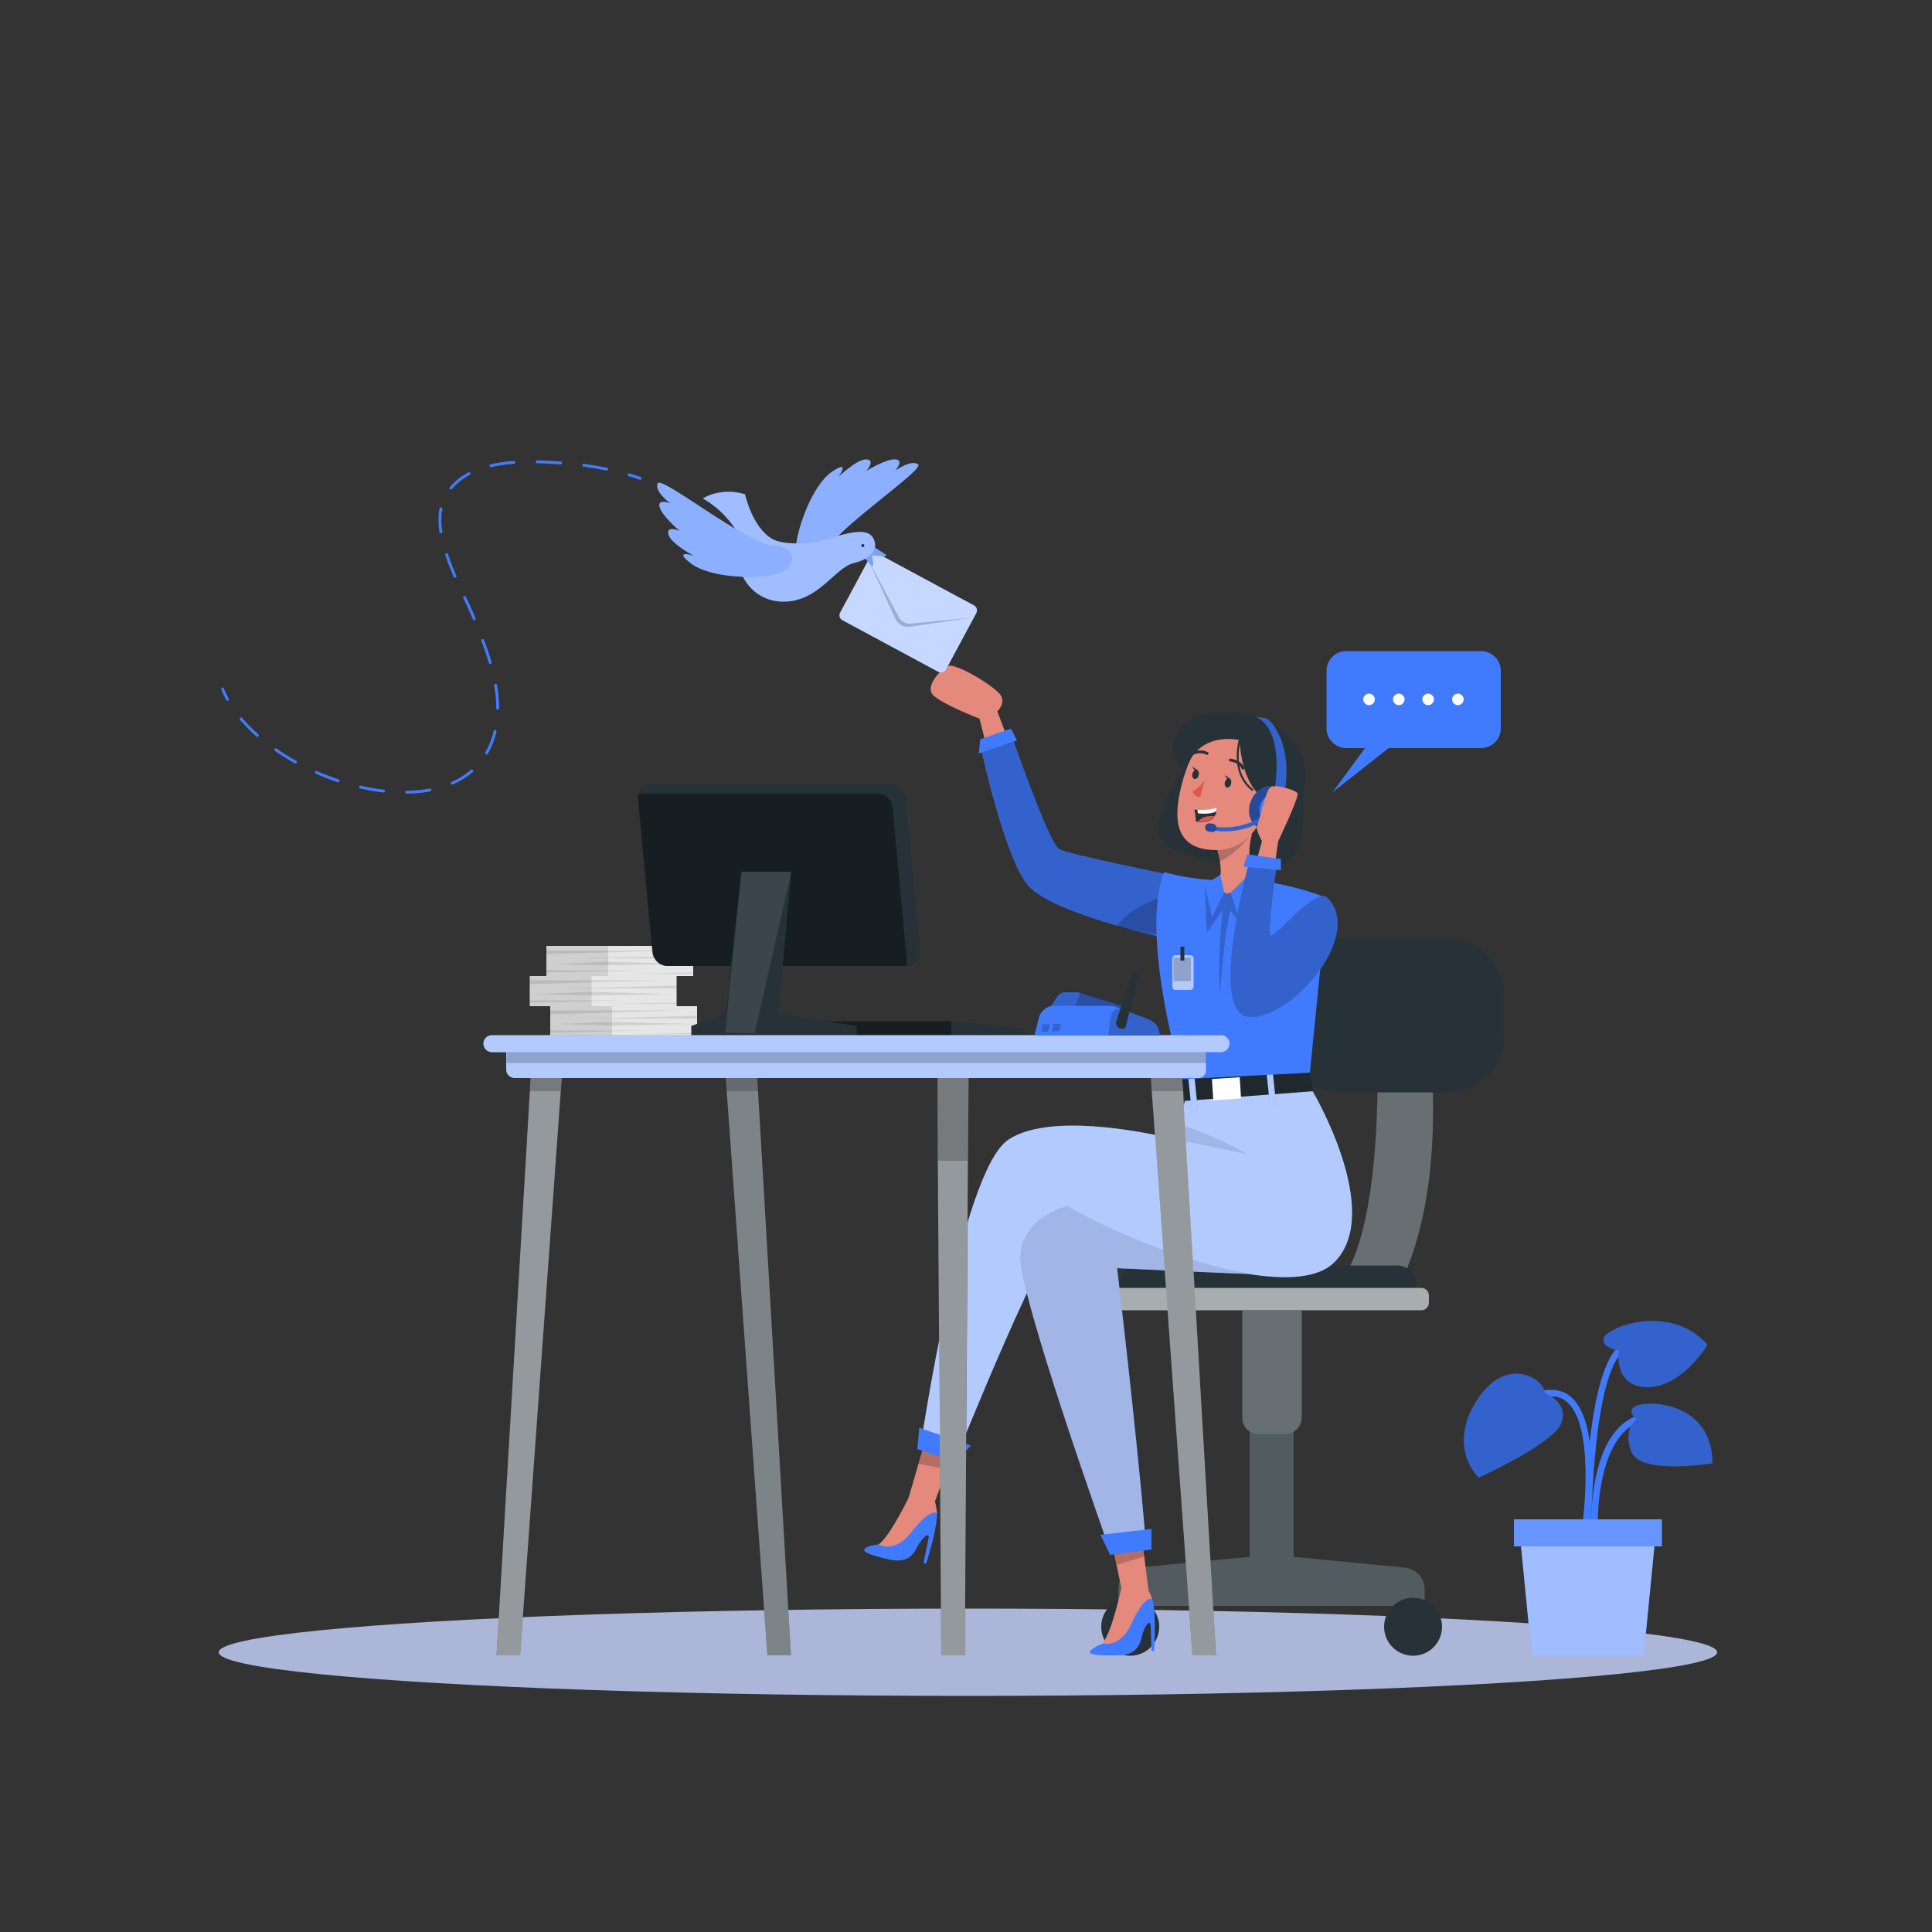 <?xml version="1.0" encoding="utf-8"?>
<!-- Generator: Adobe Illustrator 28.2.0, SVG Export Plug-In . SVG Version: 6.00 Build 0)  -->
<svg version="1.1" id="Layer_1" xmlns="http://www.w3.org/2000/svg" xmlns:xlink="http://www.w3.org/1999/xlink" x="0px" y="0px"
	 viewBox="0 0 500 500" style="enable-background:new 0 0 500 500;" xml:space="preserve">
<rect x="0" y="0" width="500" height="500" fill="#333333" stroke="none"/>
<style type="text/css">
	.st0{display:none;}
	.st1{display:inline;}
	.st2{fill:#407BFF;}
	.st3{opacity:0.9;fill:#FFFFFF;enable-background:new    ;}
	.st4{fill:#ABB6D8;}
	.st5{opacity:0.2;enable-background:new    ;}
	.st6{opacity:0.5;fill:#FFFFFF;enable-background:new    ;}
	.st7{opacity:0.2;fill:#FFFFFF;enable-background:new    ;}
	.st8{fill:#263238;}
	.st9{opacity:0.3;fill:#FFFFFF;enable-background:new    ;}
	.st10{opacity:0.6;fill:#FFFFFF;enable-background:new    ;}
	.st11{fill:#E4897B;}
	.st12{opacity:0.1;enable-background:new    ;}
	.st13{fill:#FFFFFF;}
	.st14{fill:#DE5753;}
	.st15{fill:none;stroke:#263238;stroke-width:0.725;stroke-linecap:round;stroke-linejoin:round;stroke-miterlimit:10;}
	.st16{fill:none;stroke:#263238;stroke-width:0.5;stroke-linecap:round;stroke-linejoin:round;stroke-miterlimit:10;}
	.st17{opacity:0.4;enable-background:new    ;}
	.st18{opacity:0.7;fill:#FFFFFF;enable-background:new    ;}
	.st19{opacity:0.4;fill:#FFFFFF;enable-background:new    ;}
	.st20{fill:none;stroke:#407BFF;stroke-width:0.75;stroke-linecap:round;stroke-linejoin:round;}
	.st21{fill:none;stroke:#407BFF;stroke-width:0.75;stroke-linecap:round;stroke-linejoin:round;stroke-dasharray:6.03,6.03;}
	.st22{opacity:0.1;fill:#FFFFFF;enable-background:new    ;}
</style>
<g id="Background_Complete">
</g>
<g id="Backgorund_Simple" class="st0">
	<g class="st1">
		<path class="st2" d="M308.6,92.6c8-2.8,16.5-4,24.7-3.5c41.6,2.6,67.7,39.1,75.4,77.1c11.1,55.2-17,111.8-56.5,149.1
			c-1.3,1.2-2.6,2.4-3.9,3.6c-41.1,36.6-96.1,55.3-150.6,56.8c-34.3,1-75-10.6-97.6-37.8c-23.7-28.5-18.4-92.7,26.7-95.7
			c18.4-1.2,35.5,5.4,53.1,9.1c24.5,5.1,51.2,0.1,71.3-15.1c40-30.3,4-85.7,28.5-122C286.4,104.1,297,96.7,308.6,92.6z"/>
		<path class="st3" d="M308.6,92.6c8-2.8,16.5-4,24.7-3.5c41.6,2.6,67.7,39.1,75.4,77.1c11.1,55.2-17,111.8-56.5,149.1
			c-1.3,1.2-2.6,2.4-3.9,3.6c-41.1,36.6-96.1,55.3-150.6,56.8c-34.3,1-75-10.6-97.6-37.8c-23.7-28.5-18.4-92.7,26.7-95.7
			c18.4-1.2,35.5,5.4,53.1,9.1c24.5,5.1,51.2,0.1,71.3-15.1c40-30.3,4-85.7,28.5-122C286.4,104.1,297,96.7,308.6,92.6z"/>
	</g>
</g>
<g id="Shadow_1_">
	
		<ellipse id="_x3C_Path_x3E__00000106858626071699358190000008882494553726786957_" class="st4" cx="250.5" cy="427.6" rx="193.9" ry="11.3"/>
</g>
<g id="Plant">
	<g>
		<g>
			<path class="st2" d="M411,396.1c0.1-1,3.6-25.2-3.4-33.5c-1.5-1.9-3.5-2.8-5.8-2.9c-14.1-0.3-16.1,11-16.1,11.1l1.7,0.3
				c0.1-0.4,1.7-10,14.4-9.7c1.8,0,3.3,0.8,4.6,2.3c6.5,7.8,3,31.9,3,32.2L411,396.1z"/>
		</g>
		<g>
			<path class="st2" d="M411.8,395l1.7,0c0-0.2-0.6-22.2,10.3-26.8c10.6-4.5,15.4,4.7,15.6,5.1l1.5-0.8c-0.1-0.1-5.7-11-17.8-5.9
				C411.2,371.6,411.8,394,411.8,395z"/>
		</g>
		<g>
			<path class="st2" d="M411.8,396.7c0-0.4,0.1-35.2,6.9-45.4c6.5-9.8,17-5.2,17.5-5l0.7-1.5c-0.1-0.1-12.3-5.4-19.6,5.6
				c-7.1,10.6-7.2,44.9-7.2,46.3L411.8,396.7z"/>
		</g>
		<path class="st2" d="M399.8,360.5c0,0,6.2,2.3,4.3,7.7s-21.4,14.2-21.4,14.2s-8.2-7.5-0.7-19.7
			C389.6,350.5,399.6,356.7,399.8,360.5z"/>
		<path class="st2" d="M419,349.5c0,0-4.4-0.5-4-3.1c0.4-2.7,17-9.5,26.9,1.6c0,0-6.3,10.8-15.4,11C417.3,359,419,349.5,419,349.5z"
			/>
		<path class="st2" d="M423.5,367.3c0,0-3-2.4,0.2-3.6c3.3-1.2,19.3-0.9,19.5,15c0,0-18.7,3.1-21-3
			C419.9,369.7,423.5,367.3,423.5,367.3z"/>
		<path class="st5" d="M399.8,360.5c0,0,6.2,2.3,4.3,7.7s-21.4,14.2-21.4,14.2s-8.2-7.5-0.7-19.7
			C389.6,350.5,399.6,356.7,399.8,360.5z"/>
		<path class="st5" d="M419,349.5c0,0-4.4-0.5-4-3.1c0.4-2.7,17-9.5,26.9,1.6c0,0-6.3,10.8-15.4,11C417.3,359,419,349.5,419,349.5z"
			/>
		<path class="st5" d="M423.5,367.3c0,0-3-2.4,0.2-3.6c3.3-1.2,19.3-0.9,19.5,15c0,0-18.7,3.1-21-3
			C419.9,369.7,423.5,367.3,423.5,367.3z"/>
		<polygon class="st2" points="396.4,428.4 425.4,428.4 428.5,396.7 393.3,396.7 		"/>
		<polygon class="st6" points="396.4,428.4 425.4,428.4 428.5,396.7 393.3,396.7 		"/>
		<rect x="391.8" y="393.2" class="st2" width="38.3" height="7"/>
		<rect x="391.8" y="393.2" class="st7" width="38.3" height="7"/>
	</g>
</g>
<g id="Chair">
	<g>
		<path class="st8" d="M363.6,405.7l-28.8-2.8v-40.5h-11.4v40.5l-28.9,2.8c-2.9,0.3-5.1,2.7-5.1,5.6v4.3H328h2.1h38.6v-4.3
			C368.7,408.4,366.5,406,363.6,405.7z"/>
		<path class="st7" d="M363.6,405.7l-28.8-2.8v-40.5h-11.4v40.5l-28.9,2.8c-2.9,0.3-5.1,2.7-5.1,5.6v4.3H328h2.1h38.6v-4.3
			C368.7,408.4,366.5,406,363.6,405.7z"/>
		<circle class="st8" cx="292.5" cy="421" r="7.5"/>
		<circle class="st8" cx="365.7" cy="421" r="7.5"/>
		<path class="st8" d="M332.7,371.1h-7.1c-2.3,0-4.1-1.9-4.1-4.1V335h15.4v31.9C336.8,369.2,335,371.1,332.7,371.1z"/>
		<path class="st9" d="M332.7,371.1h-7.1c-2.3,0-4.1-1.9-4.1-4.1V335h15.4v31.9C336.8,369.2,335,371.1,332.7,371.1z"/>
		<path class="st8" d="M356.4,271.7c0,0,2.2,54-12.9,63.3h17.2c0,0,13.3-18.4,9.5-63.3L356.4,271.7L356.4,271.7z"/>
		<path class="st9" d="M356.4,271.7c0,0,2.2,54-12.9,63.3h17.2c0,0,13.3-18.4,9.5-63.3L356.4,271.7L356.4,271.7z"/>
		<path class="st8" d="M294.6,327.5h66.9c2.8,0,5,2.2,5,5v6.7h-76.9v-6.7C289.6,329.7,291.9,327.5,294.6,327.5z"/>
		<g>
			<path class="st8" d="M288.5,333.3h79.3c1.1,0,2,0.9,2,2v1.8c0,1.1-0.9,2-2,2h-79.3c-1.1,0-2-0.9-2-2v-1.8
				C286.5,334.2,287.4,333.3,288.5,333.3z"/>
			<path class="st10" d="M288.5,333.3h79.3c1.1,0,2,0.9,2,2v1.8c0,1.1-0.9,2-2,2h-79.3c-1.1,0-2-0.9-2-2v-1.8
				C286.5,334.2,287.4,333.3,288.5,333.3z"/>
		</g>
		<path class="st8" d="M374.5,282.7H347c-8,0-14.6-6.5-14.6-14.6v-10.8c0-8.1,6.5-14.6,14.6-14.6h27.5c8,0,14.6,6.5,14.6,14.6v10.8
			C389.1,276.2,382.5,282.7,374.5,282.7z"/>
	</g>
</g>
<g id="Character">
	<g>
		<path class="st11" d="M263.6,198.6l-5.5-14.5c0,0,2.4-2.2,0.7-4.4c-1.6-2.2-11.7-8.4-13.6-7.3c-1.9,1.1-5.9,5.2-3.7,7.5
			c2.2,2.3,12,6.1,12,6.1l4.8,19L263.6,198.6z"/>
		<g>
			<path class="st2" d="M301.9,226.2c0,0-25-5.1-27.7-6.4s-12.8-30.7-12.8-30.7l-7.7,3.6c0,0,6.2,29.5,12.5,36.6
				c6.3,7,33.4,13,33.4,13L301.9,226.2z"/>
			<path class="st5" d="M299.7,242.3c0,0-0.2,0-0.5-0.1c-1.4-0.3-5.6-1.3-10.7-2.8c-8.2-2.4-18.6-6.1-22.2-10.1
				c-6.3-7-12.5-36.6-12.5-36.6l7.7-3.6c0,0,10,29.4,12.8,30.7c2.7,1.2,27.7,6.4,27.7,6.4L299.7,242.3z"/>
			<polygon class="st2" points="261.6,188.6 263.2,191.6 253.3,195 253.7,191.3 			"/>
		</g>
		<path class="st5" d="M299.9,241.9c-1.4-0.2-5.7-0.9-10.9-2c3-5.1,11.6-7.7,11.6-7.7L299.9,241.9z"/>
		<path class="st8" d="M337.1,205.8c0,0,1.5,13.8-3.7,17.2c-5.1,3.4-30.3-0.6-33.2-6.1c-2.9-5.6,7.9-20.7,7.9-20.7L337.1,205.8z"/>
		<polygon class="st11" points="235.1,387.8 241.7,389.3 245,380.3 248,372 240.6,368.8 237.7,378.8 		"/>
		<polygon class="st5" points="237.7,378.8 245,380.3 248,372 240.6,368.8 		"/>
		<g>
			<path class="st2" d="M238.3,374l9.1,3.4c0,0,24.3-60.8,29.3-61c5-0.2,55.9,23.2,68.7,10.2c12.8-13-5.7-44.2-5.7-44.2
				s-30.7-4.4-33,2.5c-0.5,1.3-0.9,4-1.3,6.2c-0.4,2.1-0.6,3.9-0.6,3.9s0,0,0,0c-1-0.2-31.8-8.2-43.9,0
				C248.6,303.4,238.3,374,238.3,374z"/>
			<path class="st10" d="M238.3,374l9.1,3.4c0,0,24.3-60.8,29.3-61c5-0.2,55.9,23.2,68.7,10.2c12.8-13-5.7-44.2-5.7-44.2
				s-30.7-4.4-33,2.5c-0.5,1.3-0.9,4-1.3,6.2c-0.4,2.1-0.6,3.9-0.6,3.9s0,0,0,0c-1-0.2-31.8-8.2-43.9,0
				C248.6,303.4,238.3,374,238.3,374z"/>
		</g>
		<polygon class="st11" points="290.8,413.7 297.3,412 296.1,402.6 294.9,394 286.8,394.7 288.9,404.8 		"/>
		<polygon class="st5" points="289,405 296.1,402.8 294.9,394.1 286.8,394.8 		"/>
		<polygon class="st2" points="251.2,374.1 237.9,369.5 237.4,375 247.4,378.5 		"/>
		<g>
			<path class="st2" d="M323.4,329.7c0,0-2.1,0-34.3-1.5c0,0,4.8,40.2,7.4,70.4l-9.6,1.6c0,0-23-64.5-22.8-74.8s12-13.2,12-13.2
				S299.1,325.5,323.4,329.7z"/>
			<path class="st10" d="M323.4,329.7c0,0-2.1,0-34.3-1.5c0,0,4.8,40.2,7.4,70.4l-9.6,1.6c0,0-23-64.5-22.8-74.8s12-13.2,12-13.2
				S299.1,325.5,323.4,329.7z"/>
			<path class="st12" d="M323.4,329.7c0,0-2.1,0-34.3-1.5c0,0,4.8,40.2,7.4,70.4l-9.6,1.6c0,0-23-64.5-22.8-74.8s12-13.2,12-13.2
				S299.1,325.5,323.4,329.7z"/>
		</g>
		<polygon class="st2" points="298,395.7 284.8,397.2 287.3,402.4 298,401 		"/>
		<path class="st12" d="M304.9,295l18,3.7c0,0-9.9-5.5-17.4-7.6C305.1,293.2,304.9,295,304.9,295z"/>
		<g>
			<g>
				<polygon class="st8" points="339,277.6 339.8,282.4 306.8,284.9 305.9,279.3 				"/>
				<polygon class="st5" points="339,277.6 339.8,282.4 306.8,284.9 305.9,279.3 				"/>
			</g>
			
				<rect x="328.2" y="277.2" transform="matrix(0.995 -0.102 0.102 0.995 -27.054 35.13)" class="st2" width="1.6" height="8.4"/>
			
				<rect x="313.8" y="279" transform="matrix(0.998 -6.410278e-02 6.410278e-02 0.998 -17.409 20.927)" class="st13" width="7.2" height="5.5"/>
			
				<rect x="307.9" y="278.1" transform="matrix(0.995 -0.102 0.102 0.995 -27.253 33.069)" class="st2" width="1.6" height="8.3"/>
			
				<rect x="328.2" y="277.2" transform="matrix(0.995 -0.102 0.102 0.995 -27.054 35.13)" class="st10" width="1.6" height="8.4"/>
			
				<rect x="307.9" y="278.1" transform="matrix(0.995 -0.102 0.102 0.995 -27.253 33.069)" class="st10" width="1.6" height="8.3"/>
		</g>
		<path class="st2" d="M301.3,225.7c0,0,8.4,2.6,19,2.1s23.2,4.6,23.2,4.6l-4.5,45.2l-33.1,1.7C305.9,279.3,294.8,241.5,301.3,225.7
			z"/>
		<path class="st8" d="M306.6,200.2c0,0,1.9-21.9,20.2-14c23,10,4.7,36.7-6.5,31.2C309,212,306.6,200.2,306.6,200.2z"/>
		<path class="st5" d="M311.8,229l0.5,12.4l4.1-5.8c0,0-1.5,13.7-0.6,21.2c0,0,0.8-13.4,2.6-21.2l4.4,5.8l6.3-12.3
			C329.1,229.1,318.9,225.4,311.8,229z"/>
		<path class="st11" d="M317.5,231.3l9.5-2.7c-5.9-4-2.9-13-2.9-13l-9.4,3.3c0.5,1.6,0.8,2.9,1,4c1,5.9-1.7,6.3-1.7,6.3L317.5,231.3
			z"/>
		<path class="st5" d="M314.6,218.9c0.5,1.6,0.8,2.9,1,4c4.5-1.8,8.4-7.3,8.4-7.3L314.6,218.9z"/>
		<g>
			<path class="st11" d="M320.8,190.8c-8.3-1.8-12,2-14.5,10.5c-3.1,10.6-2.4,18.7,8.5,18.7C329.6,220,334.6,193.9,320.8,190.8z"/>
			<path class="st14" d="M311.8,202c0,0-1.6,1.9-3.2,2.9c0,0,0.5,1.3,2,1.4L311.8,202z"/>
			<g>
				<path class="st8" d="M317,202.4c-0.2,0.7,0.1,1.3,0.5,1.4c0.5,0.1,1-0.4,1.1-1c0.2-0.7-0.1-1.3-0.5-1.4
					C317.7,201.3,317.2,201.8,317,202.4z"/>
				<path class="st8" d="M318.3,201.5l-1.3-0.9C317,200.5,317.4,202,318.3,201.5z"/>
			</g>
			<g>
				<path class="st8" d="M308.6,200.2c-0.2,0.7,0.1,1.3,0.5,1.4c0.5,0.1,1-0.4,1.1-1c0.2-0.7-0.1-1.3-0.5-1.4
					C309.3,199.1,308.8,199.5,308.6,200.2z"/>
				<path class="st8" d="M309.9,199.3l-1.3-0.9C308.6,198.3,309,199.8,309.9,199.3z"/>
			</g>
			<path class="st15" d="M318.4,196.7c0,0,2.4,0.2,3.3,2.1"/>
			<path class="st15" d="M312.4,195c0,0-1.4-0.9-3.5-0.1"/>
			<path class="st8" d="M326.8,206.8c0,0-2.4-7.7-0.6-12.9c0,0-15-10.4-19.5,6.2c0,0,1.7-15.2,16.1-12.4c14.4,2.8,9.7,23.8,0.9,28.4
				C323.6,216.1,328.2,211.7,326.8,206.8z"/>
			<path class="st11" d="M325,208.3c0.4-1.3,2.2-3.3,4.7-2.5c2.5,0.9,2.6,6.4-4.1,6.3C324.6,212.1,324.3,211.1,325,208.3z"/>
			<g>
				<path class="st8" d="M309.1,209.5c0.3,1.1,0.4,3.1,0.4,3.1c0.2,0,0.4,0,0.5,0.1c2.5,0.2,3.7-0.5,4.3-1.4c0.3-0.5,0.5-1,0.5-1.4
					c0.1-0.5,0-0.9,0-0.9c-1.4,0.7-3.7,0.7-5,0.6C309.4,209.5,309.1,209.5,309.1,209.5z"/>
				<path class="st13" d="M309.9,209.6l0.1,0.9c2.3,0.2,4,0,4.8-0.6c0.1-0.5,0-0.9,0-0.9C313.5,209.6,311.2,209.6,309.9,209.6z"/>
				<path class="st14" d="M310,212.6c2.5,0.2,3.7-0.5,4.3-1.4c-0.9,0-1.9,0-2.8,0.3C310.9,211.8,310.4,212.2,310,212.6z"/>
			</g>
			<path class="st8" d="M320.8,191.5c0,0,0.3,14.4,9,16.2s-0.8-18.6-0.8-18.6s-12.9-8.4-21.5-2.5c-8.6,5.9-0.9,13.6-0.9,13.6
				S308.4,189.5,320.8,191.5z"/>
			<path class="st16" d="M321.1,190.5c0,0-3.1,9.1,3,13.9"/>
		</g>
		<g>
			<path class="st2" d="M332.3,210.6c-1.1,2.9-3.9,4.6-6.3,3.7s-3.4-4-2.3-6.9s3.9-4.6,6.3-3.7C332.4,204.6,333.4,207.7,332.3,210.6
				z"/>
			<path class="st17" d="M332.3,210.6c-1.1,2.9-3.9,4.6-6.3,3.7s-3.4-4-2.3-6.9s3.9-4.6,6.3-3.7
				C332.4,204.6,333.4,207.7,332.3,210.6z"/>
			<path class="st2" d="M329.6,205.8c0,0,3.6-16.1-4.5-20.3c0,0,1.7,0.2,2.7,0.5s7.5,6.8,4.2,21.3L329.6,205.8z"/>
			<path class="st5" d="M329.6,205.8c0,0,3.6-16.1-4.5-20.3c0,0,1.7,0.2,2.7,0.5s7.5,6.8,4.2,21.3L329.6,205.8z"/>
			<g>
				<g>
					<path class="st2" d="M314.5,215c-0.2,0-0.4-0.1-0.6-0.1l0.2-1c7.2,1.2,12.6-2.6,12.7-2.7l0.6,0.8
						C327.1,212.2,321.9,216,314.5,215z"/>
				</g>
				<g class="st5">
					<path d="M314.5,215c-0.2,0-0.4-0.1-0.6-0.1l0.2-1c7.2,1.2,12.6-2.6,12.7-2.7l0.6,0.8C327.1,212.2,321.9,216,314.5,215z"/>
				</g>
			</g>
			<path class="st2" d="M332,210.2c-0.7,1.9-2.6,3-4.2,2.4s-2.3-2.6-1.5-4.6c0.7-1.9,2.6-3,4.2-2.4S332.7,208.3,332,210.2z"/>
			<g>
				<path class="st2" d="M313.6,215.3l-0.8-0.1c-0.6-0.1-1-0.6-0.9-1.2l0,0c0.1-0.6,0.6-1,1.2-0.9l0.8,0.1c0.6,0.1,1,0.6,0.9,1.2
					l0,0C314.7,215,314.2,215.4,313.6,215.3z"/>
				<path class="st17" d="M313.6,215.3l-0.8-0.1c-0.6-0.1-1-0.6-0.9-1.2l0,0c0.1-0.6,0.6-1,1.2-0.9l0.8,0.1c0.6,0.1,1,0.6,0.9,1.2
					l0,0C314.7,215,314.2,215.4,313.6,215.3z"/>
			</g>
		</g>
		<polygon class="st2" points="324.4,225.2 318.5,231 320.8,238.2 329.1,229.1 		"/>
		<polygon class="st2" points="315.8,226.4 316.8,230.9 313.7,237.3 311.8,229 		"/>
		<path class="st11" d="M323.1,230.3l3.5-12.6c0,0-1.7-3.1-1.3-3.8c0.4-0.7,2.2-9.1,3.4-10.1s6.5,0.6,7.1,1.5c0.5,0.9-5,12.4-5,12.4
			l-2,13.7L323.1,230.3z"/>
		<g>
			<path class="st2" d="M343.6,232.4c9.5,9.7-9.5,31.7-20.4,30.8s0.3-40.9,0.3-40.9l7,1.1c0,0-2.5,17.3-1.7,18.6
				C329.5,243.5,340.4,229.1,343.6,232.4z"/>
			<path class="st5" d="M343.6,232.4c9.5,9.7-9.5,31.7-20.4,30.8s0.3-40.9,0.3-40.9l7,1.1c0,0-2.5,17.3-1.7,18.6
				C329.5,243.5,340.4,229.1,343.6,232.4z"/>
			<polygon class="st2" points="322.8,221.1 321.8,224.3 331.5,225.2 331.5,222.3 			"/>
		</g>
		<g>
			<path class="st10" d="M308.1,256.2h-3.9c-0.4,0-0.8-0.3-0.8-0.8V248c0-0.4,0.4-0.8,0.8-0.8h3.9c0.4,0,0.8,0.4,0.8,0.8v7.4
				C308.9,255.8,308.5,256.2,308.1,256.2z"/>
			<rect x="303.7" y="247.8" class="st5" width="4.5" height="6.1"/>
			<rect x="305.5" y="245" class="st8" width="1" height="3.6"/>
		</g>
		<path class="st2" d="M224.2,400.5c1-0.5,2.1-0.7,3.2-0.8l0,0c0,0,3.8-2.2,7.6-10.9l4.2,0c1.5,0,2.8,1,3.2,2.3
			c0.1,0.2,0.1,0.4,0.1,0.6c0,1-0.1,2-0.3,3c-0.4,3.2-2.5,10-2.5,10l-0.7-0.2l1.3-6.3c0.4-2.1-1.8-0.1-2.9,2.1
			c-1.1,2.2-2.6,4.3-7.3,3.3C224.7,402.3,222.5,401.5,224.2,400.5z"/>
		<path class="st11" d="M235.7,386.5c0,0-5.3,11.1-8.3,13.2c0,0,4.1,2.4,8.3-3c5.5-7,6.8-5,6.8-5s-0.2-2.4-0.7-3.6
			C241.1,385.9,235.7,386.5,235.7,386.5z"/>
		<path class="st2" d="M282.5,426.9c0.9-0.7,1.8-1.2,2.9-1.5l0,0c0,0,3.2-3.1,4.8-12.4l4.1-1c1.4-0.3,2.9,0.3,3.7,1.5
			c0.1,0.2,0.2,0.4,0.3,0.5c0.2,1,0.3,2,0.4,3c0.4,3.2,0,10.3,0,10.3l-0.7,0l-0.2-6.5c-0.1-2.2-1.8,0.4-2.3,2.7s-1.5,4.9-6.3,4.9
			C283.3,428.5,281,428.2,282.5,426.9z"/>
		<path class="st11" d="M290.3,410.5c0,0-2.5,12-5,14.8c0,0,4.5,1.4,7.4-4.9c3.7-8.1,5.5-6.5,5.5-6.5s-0.8-2.3-1.5-3.3
			C295.3,408.6,290.3,410.5,290.3,410.5z"/>
	</g>
</g>
<g id="Speech_bubble">
	<g>
		<path class="st2" d="M383.3,193.6h-34.9c-2.8,0-5.1-2.3-5.1-5.1v-14.9c0-2.8,2.3-5.1,5.1-5.1h34.9c2.8,0,5.1,2.3,5.1,5.1v14.9
			C388.4,191.3,386.1,193.6,383.3,193.6z"/>
		<polygon class="st2" points="355.4,190.7 344.9,205 361.8,191.7 		"/>
		<g>
			<path class="st13" d="M355.8,181c0,0.8-0.7,1.5-1.5,1.5s-1.5-0.7-1.5-1.5c0-0.8,0.7-1.5,1.5-1.5S355.8,180.2,355.8,181z"/>
			<path class="st13" d="M363.5,181c0,0.8-0.7,1.5-1.5,1.5c-0.8,0-1.5-0.7-1.5-1.5c0-0.8,0.7-1.5,1.5-1.5S363.5,180.2,363.5,181z"/>
			<path class="st13" d="M371.1,181c0,0.8-0.7,1.5-1.5,1.5s-1.5-0.7-1.5-1.5c0-0.8,0.7-1.5,1.5-1.5S371.1,180.2,371.1,181z"/>
			<path class="st13" d="M378.8,181c0,0.8-0.7,1.5-1.5,1.5s-1.5-0.7-1.5-1.5c0-0.8,0.7-1.5,1.5-1.5S378.8,180.2,378.8,181z"/>
		</g>
	</g>
</g>
<g id="Bird">
	<g>
		<g>
			<path class="st2" d="M242.9,173.9l-24.9-13.4c-0.7-0.4-0.9-1.2-0.6-1.9l7.9-14.7c0.4-0.7,1.2-0.9,1.9-0.6l24.9,13.4
				c0.7,0.4,0.9,1.2,0.6,1.9l-7.9,14.7C244.5,174,243.6,174.2,242.9,173.9z"/>
			<path class="st18" d="M242.9,173.9l-24.9-13.4c-0.7-0.4-0.9-1.2-0.6-1.9l7.9-14.7c0.4-0.7,1.2-0.9,1.9-0.6l24.9,13.4
				c0.7,0.4,0.9,1.2,0.6,1.9l-7.9,14.7C244.5,174,243.6,174.2,242.9,173.9z"/>
			<path class="st5" d="M224.8,145.1l7.8,14.6c0.6,1.1,1.8,1.8,3.1,1.7l16.2-1.6l-16.5,2.4c-1.5,0.2-2.9-0.6-3.6-1.9L224.8,145.1z"
				/>
		</g>
		<g>
			<path class="st2" d="M205.9,142.3c0.3-5.6,4.4-16.8,9.4-20.2s1.7,1.3,1.7,1.3s4.8-4.6,7.2-4.5c2.5,0.1,0,3,0,3s5.1-3.2,7.5-3
				c2.4,0.1,0,2.9,0,2.9s4.2-3,5.9-1.6c1.7,1.4-21.9,17-24.5,23.3C210.5,150,205.6,148,205.9,142.3z"/>
			<path class="st19" d="M205.9,142.3c0.3-5.6,4.4-16.8,9.4-20.2s1.7,1.3,1.7,1.3s4.8-4.6,7.2-4.5c2.5,0.1,0,3,0,3s5.1-3.2,7.5-3
				c2.4,0.1,0,2.9,0,2.9s4.2-3,5.9-1.6c1.7,1.4-21.9,17-24.5,23.3C210.5,150,205.6,148,205.9,142.3z"/>
		</g>
		<g>
			<path class="st2" d="M226.1,141.5l3.1,2c0.2,0.1,0.1,0.5-0.2,0.5l-3.3-0.3l0.3,2.5c0,0.3-0.3,0.4-0.5,0.2l-1.9-2.2L226.1,141.5z"
				/>
			<path class="st9" d="M226.1,141.5l3.1,2c0.2,0.1,0.1,0.5-0.2,0.5l-3.3-0.3l0.3,2.5c0,0.3-0.3,0.4-0.5,0.2l-1.9-2.2L226.1,141.5z"
				/>
		</g>
		<g>
			<path class="st2" d="M181.9,129c0,0,4.4-3,10.9-1.1c0,0,1.9,8.7,7.1,11.6c2.9,1.6,9.8,1.5,15.3-0.3c6.6-2.1,9.8-2.1,10.9,0.3
				c1.1,2.3-0.1,5-5.1,6.2c-5,1.2-9,9.9-18.1,10c-9.1,0.1-13.9-9-11.6-17C191.4,138.8,188.6,132.8,181.9,129z"/>
			<path class="st6" d="M181.9,129c0,0,4.4-3,10.9-1.1c0,0,1.9,8.7,7.1,11.6c2.9,1.6,9.8,1.5,15.3-0.3c6.6-2.1,9.8-2.1,10.9,0.3
				c1.1,2.3-0.1,5-5.1,6.2c-5,1.2-9,9.9-18.1,10c-9.1,0.1-13.9-9-11.6-17C191.4,138.8,188.6,132.8,181.9,129z"/>
		</g>
		<path class="st8" d="M223.7,141.2c0,0.2-0.2,0.4-0.4,0.4s-0.4-0.2-0.4-0.4c0-0.2,0.2-0.4,0.4-0.4S223.7,140.9,223.7,141.2z"/>
		<path class="st2" d="M200.9,148.5c-5.4,1.5-17.3,1-22.1-2.7c-4.8-3.7,0.7-2,0.7-2s-5.9-3.1-6.5-5.5c-0.6-2.4,2.9-0.9,2.9-0.9
			s-4.6-3.9-5.2-6.2c-0.6-2.3,2.8-0.9,2.8-0.9s-4.2-3.1-3.3-5.2c0.9-2.1,22.9,15.6,29.8,16.1C206.7,141.7,206.3,147,200.9,148.5z"/>
		<path class="st19" d="M200.9,148.5c-5.4,1.5-17.3,1-22.1-2.7c-4.8-3.7,0.7-2,0.7-2s-5.9-3.1-6.5-5.5c-0.6-2.4,2.9-0.9,2.9-0.9
			s-4.6-3.9-5.2-6.2c-0.6-2.3,2.8-0.9,2.8-0.9s-4.2-3.1-3.3-5.2c0.9-2.1,22.9,15.6,29.8,16.1C206.7,141.7,206.3,147,200.9,148.5z"/>
		<g>
			<g>
				<path class="st20" d="M165.7,123.8c-0.9-0.3-1.9-0.7-2.9-0.9"/>
				<path class="st21" d="M157,121.4c-3.5-0.7-7.1-1.2-10.6-1.5c-9.7-0.7-25-1.6-30.9,8.1c-5.4,8.8,3.9,23.9,7.2,32.1
					c4.1,10,8.9,22.4,4.1,33.1c-9.9,21.8-52.1,10.5-66.3-9.6"/>
				<path class="st20" d="M58.9,181c-0.5-0.9-1-1.8-1.3-2.7"/>
			</g>
		</g>
	</g>
</g>
<g id="Desk">
	<g>
		<g>
			<rect x="142.4" y="260.4" class="st13" width="38" height="7.8"/>
			<rect x="142.4" y="260.4" class="st12" width="38" height="7.8"/>
			<rect x="142.4" y="260.4" class="st12" width="16" height="7.8"/>
			<polygon class="st12" points="142.4,261.5 176.2,261.5 142.4,262.5 			"/>
			<polygon class="st12" points="180.3,262.9 151,263.6 180.3,263.6 			"/>
			<polygon class="st12" points="143.9,265 158.4,264.5 179.6,265 158.4,265.4 			"/>
			<polygon class="st12" points="142.4,266.7 167.4,266.7 142.4,267.3 			"/>
			<polygon class="st12" points="180.3,267.3 163.6,267.6 180.3,267.6 			"/>
		</g>
		<g>
			<rect x="137.1" y="252.6" class="st13" width="38" height="7.8"/>
			<rect x="137.1" y="252.6" class="st12" width="38" height="7.8"/>
			<rect x="137.1" y="252.6" class="st12" width="16" height="7.8"/>
			<polygon class="st12" points="137.1,253.7 170.9,253.7 137.1,254.7 			"/>
			<polygon class="st12" points="175.1,255.1 145.8,255.8 175.1,255.8 			"/>
			<polygon class="st12" points="138.6,257.3 153.1,256.7 174.3,257.3 153.1,257.6 			"/>
			<polygon class="st12" points="137.1,258.9 162.1,258.9 137.1,259.5 			"/>
			<polygon class="st12" points="175,259.5 158.3,259.8 175.1,259.8 			"/>
		</g>
		<g>
			<rect x="141.4" y="244.8" class="st13" width="38" height="7.8"/>
			<rect x="141.4" y="244.8" class="st12" width="38" height="7.8"/>
			<rect x="141.4" y="244.8" class="st12" width="16" height="7.8"/>
			<polygon class="st12" points="141.4,246 175.2,246 141.4,246.9 			"/>
			<polygon class="st12" points="179.4,247.3 150.1,248 179.4,248 			"/>
			<polygon class="st12" points="143,249.5 157.4,248.9 178.6,249.5 157.4,249.8 			"/>
			<polygon class="st12" points="141.4,251.1 166.4,251.1 141.4,251.7 			"/>
			<polygon class="st12" points="179.3,251.7 162.6,252 179.4,252 			"/>
		</g>
		<g>
			<polygon class="st8" points="204.7,268 205.6,264.3 246.2,264.3 264.9,266.2 265.6,268 			"/>
			<polygon class="st17" points="246.2,264.3 246.2,268 204.7,268 205.6,264.3 			"/>
		</g>
		<g>
			<path class="st8" d="M238.1,246.4c0.2,2-1.3,3.6-3.2,3.6h-62.1c-2,0-3.7-1.6-3.9-3.6l-3.7-39.8c0-0.4,0-0.8,0.1-1.2
				c0.4-1.4,1.6-2.4,3.1-2.4h62.1c2,0,3.7,1.6,3.9,3.6L238.1,246.4z"/>
			<path class="st17" d="M234.6,250h-61.9c-2,0-3.7-1.6-3.9-3.6l-3.7-39.8c0-0.4,0-0.8,0.1-1.2h61.9c2,0,3.7,1.6,3.9,3.6l3.7,39.8
				C234.7,249.3,234.7,249.6,234.6,250z"/>
			<polygon class="st8" points="191.9,225.6 204.8,225.6 201.4,262.4 221.7,265.5 221.7,268 178.9,268 178.9,265.5 187.7,262.4 			
				"/>
			<polygon class="st22" points="204.8,225.6 195.3,267.4 187.7,267.2 191.9,225.6 			"/>
		</g>
		<g>
			<g>
				<polygon class="st8" points="204.7,428.4 198.6,428.4 187.6,275.2 195.7,275.2 				"/>
				<polygon class="st19" points="204.7,428.4 198.6,428.4 188.1,282.8 187.6,275.4 195.7,275.4 196.2,282.8 				"/>
				<polygon class="st5" points="196.2,282.4 188.1,282.4 187.6,275.4 195.7,275.4 				"/>
			</g>
			<g>
				<polygon class="st8" points="249.7,428.4 243.6,428.4 242.6,275.2 250.7,275.2 				"/>
				<polygon class="st6" points="250.7,275.4 250.5,300.2 249.7,428.4 243.6,428.4 242.7,300.2 242.6,275.4 				"/>
				<polygon class="st5" points="250.7,275.4 250.5,300.4 242.7,300.4 242.6,275.4 				"/>
			</g>
			<g>
				<polygon class="st8" points="314.7,428.4 308.6,428.4 297.6,275.2 305.7,275.2 				"/>
				<polygon class="st6" points="314.7,428.4 308.6,428.4 298.1,282.8 297.6,275.4 305.7,275.4 306.2,282.8 				"/>
				<polygon class="st5" points="306.2,282.4 298.1,282.4 297.6,275.4 305.7,275.4 				"/>
			</g>
			<g>
				<polygon class="st8" points="134.6,428.4 128.5,428.4 137.5,275.2 145.7,275.2 				"/>
				<polygon class="st6" points="145.7,275.4 145.1,282.8 134.6,428.4 128.5,428.4 137.1,282.8 137.5,275.4 				"/>
				<polygon class="st5" points="137.5,275.4 145.7,275.4 145.1,282.4 137.1,282.4 				"/>
			</g>
			<g>
				<path class="st2" d="M310,279H133.2c-1.2,0-2.2-1-2.2-2.2v-5.5h181.1v5.5C312.2,278.1,311.2,279,310,279z"/>
				<path class="st10" d="M310,279H133.2c-1.2,0-2.2-1-2.2-2.2v-5.5h181.1v5.5C312.2,278.1,311.2,279,310,279z"/>
			</g>
			<rect x="131.1" y="271.3" class="st5" width="181.1" height="3.8"/>
			<g>
				<path class="st2" d="M316,272.3H127.3c-1.2,0-2.2-1-2.2-2.2l0,0c0-1.2,1-2.2,2.2-2.2H316c1.2,0,2.2,1,2.2,2.2l0,0
					C318.1,271.4,317.2,272.3,316,272.3z"/>
				<path class="st10" d="M316,272.3H127.3c-1.2,0-2.2-1-2.2-2.2l0,0c0-1.2,1-2.2,2.2-2.2H316c1.2,0,2.2,1,2.2,2.2l0,0
					C318.1,271.4,317.2,272.3,316,272.3z"/>
			</g>
		</g>
		<g>
			<path class="st2" d="M271.3,261.4l2.3-3.5c0.5-0.7,1.2-1.1,2.1-1.1h2.9c0.2,0,0.5,0,0.7,0.1l10.5,3.2c0.6,0.2,1.1,0.6,1.4,1.1
				l1.5,2.5L271.3,261.4z"/>
			<path class="st5" d="M292.8,263.7l-15.3-1.7l-6.2-0.7l2.3-3.5c0.5-0.7,1.2-1.1,2.1-1.1h2.9c0.2,0,0.5,0,0.7,0.1l0.2,0.1l10.2,3.1
				c0.6,0.2,1.1,0.6,1.4,1.1L292.8,263.7z"/>
			<path class="st5" d="M292.8,263.7l-15.3-1.7l2.1-5.1l10.2,3.1c0.6,0.2,1.1,0.6,1.4,1.1L292.8,263.7z"/>
			<path class="st2" d="M300.1,267.7v0.3h-13.3h-19.1l1.2-4.7c0.5-1.8,2.1-3,3.9-3h14.4c0.5,0,1,0.1,1.4,0.2l1.8,0.7l7.1,2.7
				C299,264.5,300.1,266,300.1,267.7z"/>
			<path class="st5" d="M300.1,267.7v0.3h-13.3l0,0l0.7-5.1c0.2-1.3,1.6-2.2,2.9-1.7l7.1,2.7C299,264.5,300.1,266,300.1,267.7z"/>
			<path class="st8" d="M288.8,264.6l4.2-12.7c0.2-0.6,0.8-0.8,1.3-0.5l0,0c0.4,0.2,0.6,0.6,0.5,1.1l-3.6,13.6
				C291.3,266,288.9,266.9,288.8,264.6z"/>
			<polygon class="st5" points="271.3,267 269.5,267 269.8,265.1 271.7,265.1 			"/>
			<polygon class="st5" points="274.1,266.9 272.2,266.9 272.6,265 274.5,265 			"/>
		</g>
	</g>
</g>
</svg>
